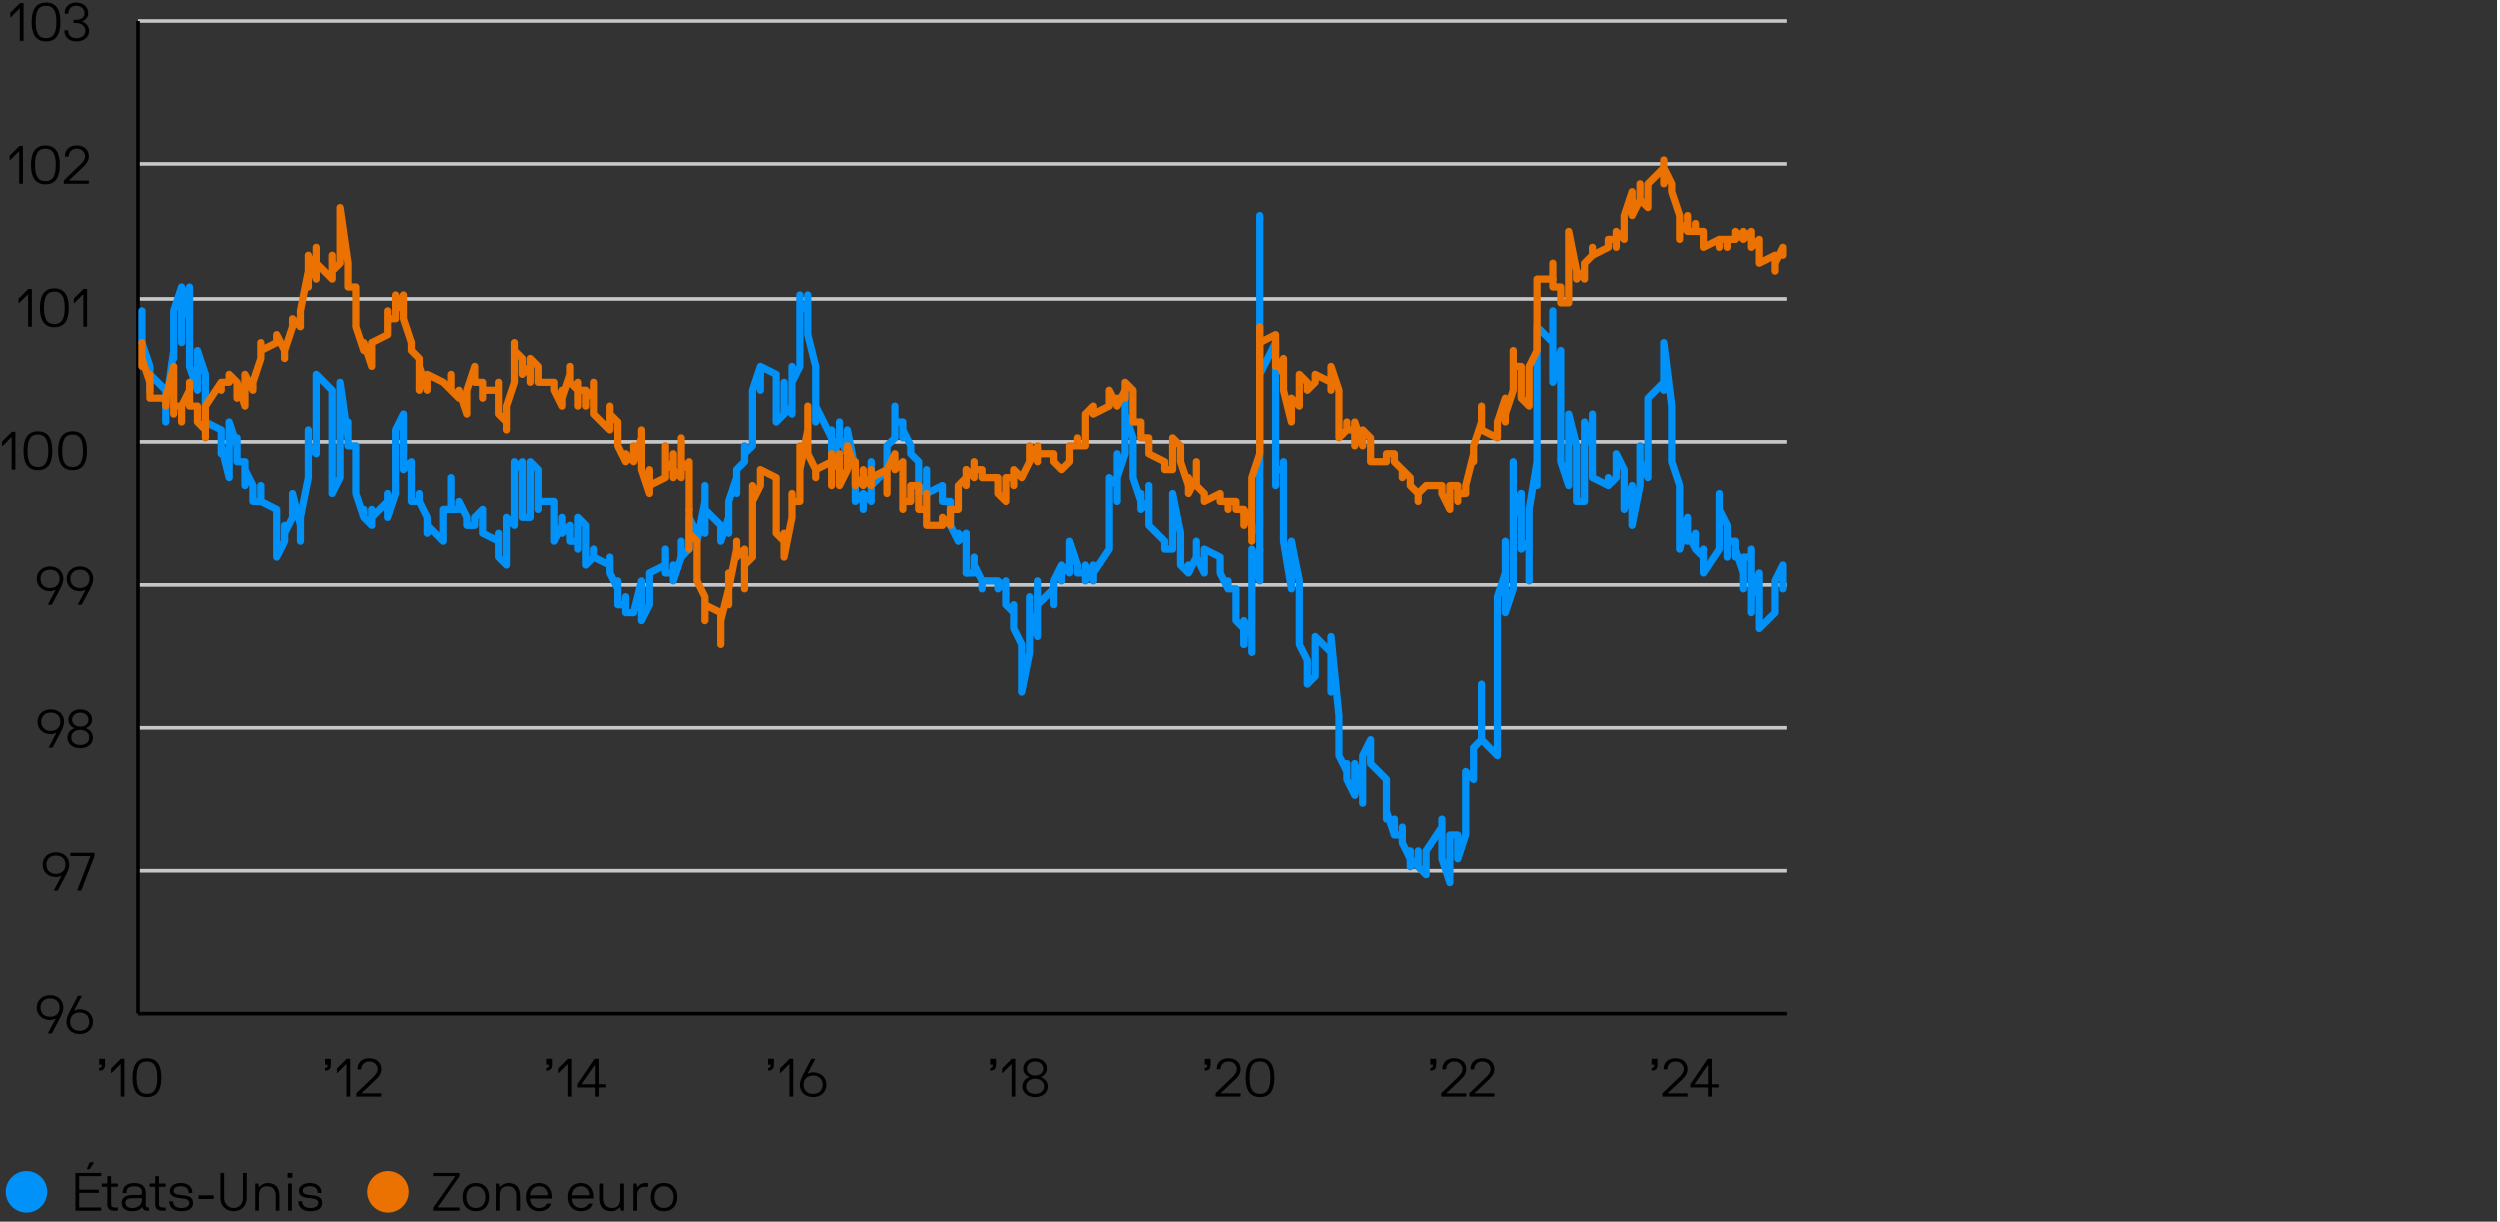 <?xml version="1.0" encoding="UTF-8"?><svg id="Layer_1" xmlns="http://www.w3.org/2000/svg" viewBox="0 0 839 410"><rect x="0" y="0" width="839" height="410" fill="#333333" stroke="none"/><line x1="838.5" y1="-45" x2="838.5" y2="410" fill="none" stroke="#fff" stroke-miterlimit="10"/><circle cx="8.89" cy="399.98" r="6.97" fill="#0092f9"/><path d="M25.42,406.31c-.05,0-.09-.04-.09-.09v-12.5c0-.05.04-.09.09-.09h8.46c.05,0,.09.04.09.09v.9c0,.05-.04.09-.09.09h-7.2c-.05,0-.09.04-.09.09v4.36c0,.05.04.09.09.09h6.43c.05,0,.09.04.09.09v.9c0,.05-.04.09-.09.09h-6.43c-.05,0-.09.04-.09.09v4.72c0,.05.04.09.09.09h7.2c.05,0,.09.04.09.09v.9c0,.05-.04.09-.09.09h-8.46ZM29.26,392.38c-.07,0-.13-.05-.09-.13l.88-2.05c.02-.05.07-.13.18-.13h1.21c.07,0,.14.05.09.13l-1.3,2.05c-.04.05-.11.13-.2.13h-.77Z"/><path d="M34.24,398.28c-.05,0-.09-.04-.09-.09v-.9c0-.05.04-.09.09-.09h1.71c.05,0,.09-.04.09-.09v-2.3c0-.05.04-.09.09-.09h1.08c.05,0,.09.04.09.09v2.3c0,.05.04.09.09.09h2.07c.05,0,.09.04.09.09v.9c0,.05-.04.09-.09.09h-2.07c-.05,0-.09.04-.09.09v5.65c0,.94.41,1.21,1.19,1.21h.97c.05,0,.09.04.09.09v.9c0,.05-.04.09-.09.09h-.99c-1.78,0-2.43-.72-2.43-2.29v-5.65c0-.05-.04-.09-.09-.09h-1.71Z"/><path d="M44.97,397.02c2.47,0,3.93,1.08,3.93,3.24v3.76c0,.76.05,1.19.81,1.19h.2c.05,0,.09.04.09.09v.92c0,.05-.04.09-.09.09h-.2c-1.24,0-1.64-.38-1.87-1.08-.04-.11-.11-.09-.16-.04-.27.27-1.04,1.3-3.28,1.3-2.38,0-3.58-1.13-3.58-2.77s1.21-2.7,3.76-2.7h2.16c.58,0,.9,0,.9-.76,0-.94-.13-2.16-2.67-2.16-1.8,0-2.54.76-2.54,2.18,0,.05-.04.09-.09.09h-1.08c-.05,0-.09-.04-.09-.09,0-2.2,1.64-3.26,3.8-3.26ZM47.64,402.19c0-.05-.04-.09-.09-.09h-2.9c-2.29,0-2.57.83-2.57,1.62s.59,1.69,2.32,1.69c2.36,0,3.24-1.53,3.24-2.79v-.43Z"/><path d="M50.28,398.28c-.05,0-.09-.04-.09-.09v-.9c0-.05.04-.09.09-.09h1.71c.05,0,.09-.04.09-.09v-2.3c0-.05.04-.09.09-.09h1.08c.05,0,.09.04.09.09v2.3c0,.05.04.09.09.09h2.07c.05,0,.09.04.09.09v.9c0,.05-.04.09-.09.09h-2.07c-.05,0-.09.04-.09.09v5.65c0,.94.41,1.21,1.19,1.21h.97c.05,0,.09.04.09.09v.9c0,.05-.04.09-.09.09h-.99c-1.78,0-2.43-.72-2.43-2.29v-5.65c0-.05-.04-.09-.09-.09h-1.71Z"/><path d="M60.77,405.41c.85,0,2.75-.16,2.75-1.71,0-1.28-1.49-1.44-2.75-1.57-1.6-.16-3.78-.38-3.78-2.56,0-1.46,1.57-2.56,3.6-2.56,2.2,0,3.96,1.03,3.96,3.26,0,.05-.04.09-.09.09h-1.08c-.05,0-.09-.04-.09-.09,0-1.48-1.06-2.18-2.7-2.18-1.46,0-2.34.68-2.34,1.48,0,1.04.94,1.33,2.52,1.48,2.21.2,4.02.45,4.02,2.65,0,1.94-1.57,2.79-4.02,2.79-2.72,0-3.98-1.53-3.98-3.26,0-.05.04-.09.09-.09h1.08c.05,0,.09.04.09.09,0,.83.54,2.18,2.72,2.18Z"/><path d="M66.7,402.39c-.05,0-.09-.04-.09-.09v-1.08c0-.05.04-.09.09-.09h4.93c.05,0,.09.04.09.09v1.08c0,.05-.04.09-.09.09h-4.93Z"/><path d="M82.72,393.64c.05,0,.09.04.09.09v8.37c0,2.65-1.93,4.39-4.39,4.39s-4.45-1.75-4.45-4.39v-8.37c0-.05.04-.09.09-.09h1.08c.05,0,.09.04.09.09v8.37c0,1.93,1.42,3.31,3.19,3.31s3.13-1.39,3.13-3.31v-8.37c0-.05.04-.09.09-.09h1.08Z"/><path d="M92.53,401.41c0-1.76-.72-3.31-2.81-3.31s-2.81,1.15-2.81,3.31v4.81c0,.05-.04.09-.09.09h-1.08c-.05,0-.09-.04-.09-.09v-8.93c0-.05.04-.09.09-.09h.88c.05,0,.09.02.11.09l.18.99c.02.11.13.11.18.04.25-.34,1.22-1.31,2.81-1.3,2.75.04,3.89,1.73,3.89,4.39v4.81c0,.05-.04.09-.09.09h-1.08c-.05,0-.09-.04-.09-.09v-4.81Z"/><path d="M98.03,393.64c.05,0,.09.04.09.09v1.44c0,.05-.04.09-.09.09h-1.44c-.05,0-.09-.04-.09-.09v-1.44c0-.05.04-.09.09-.09h1.44ZM97.85,397.2c.05,0,.09.04.09.09v8.93c0,.05-.04.09-.09.09h-1.08c-.05,0-.09-.04-.09-.09v-8.93c0-.05.04-.09.09-.09h1.08Z"/><path d="M104.12,405.41c.85,0,2.75-.16,2.75-1.71,0-1.28-1.49-1.44-2.75-1.57-1.6-.16-3.78-.38-3.78-2.56,0-1.46,1.57-2.56,3.6-2.56,2.2,0,3.96,1.03,3.96,3.26,0,.05-.04.09-.09.09h-1.08c-.05,0-.09-.04-.09-.09,0-1.48-1.06-2.18-2.7-2.18-1.46,0-2.34.68-2.34,1.48,0,1.04.94,1.33,2.52,1.48,2.21.2,4.02.45,4.02,2.65,0,1.94-1.57,2.79-4.02,2.79-2.72,0-3.98-1.53-3.98-3.26,0-.05.04-.09.09-.09h1.08c.05,0,.09.04.09.09,0,.83.54,2.18,2.72,2.18Z"/><circle cx="130.22" cy="399.98" r="6.97" fill="#eb7200"/><path d="M145.43,393.73c0-.05.04-.09.09-.09h8.66c.05,0,.09.04.09.09v.9c0,.05-.05.13-.09.18l-7.2,10.28c-.05.07,0,.14.07.14h7.13c.05,0,.09.04.09.09v.9c0,.05-.04.09-.09.09h-8.66c-.05,0-.09-.04-.09-.09v-.9c0-.05.05-.13.09-.18l7.22-10.28c.04-.05,0-.14-.07-.14h-7.15c-.05,0-.09-.04-.09-.09v-.9Z"/><path d="M159.76,406.49c-2.83,0-4.47-1.93-4.47-4.74s1.64-4.75,4.47-4.75,4.47,1.94,4.47,4.75-1.66,4.74-4.47,4.74ZM159.76,398.1c-2,0-3.2,1.49-3.2,3.66s1.21,3.65,3.2,3.65,3.21-1.49,3.21-3.65-1.21-3.66-3.21-3.66Z"/><path d="M173.35,401.41c0-1.76-.72-3.31-2.81-3.31s-2.81,1.15-2.81,3.31v4.81c0,.05-.04.09-.09.09h-1.08c-.05,0-.09-.04-.09-.09v-8.93c0-.05.04-.09.09-.09h.88c.05,0,.09.02.11.09l.18.99c.02.11.13.11.18.04.25-.34,1.22-1.31,2.81-1.3,2.75.04,3.89,1.73,3.89,4.39v4.81c0,.05-.04.09-.09.09h-1.08c-.05,0-.09-.04-.09-.09v-4.81Z"/><path d="M178.04,402.22c-.05,0-.09.04-.09.09,0,1.57,1.12,3.1,3.01,3.1,1.46,0,2.27-.74,2.61-1.4.04-.07.09-.09.14-.09h1.15c.05,0,.13.02.11.09-.54,1.64-2.07,2.49-4.02,2.49-2.61,0-4.38-1.93-4.38-4.74s1.67-4.75,4.38-4.75,4.32,1.94,4.32,4.75c0,.13-.02.32-.04.38-.02.05-.05.09-.11.09h-7.09ZM180.96,398.08c-2.05,0-3.01,1.89-3.01,2.97,0,.05.04.09.09.09h5.78c.05,0,.09-.04.09-.09,0-1.3-.85-2.97-2.95-2.97Z"/><path d="M192.01,402.22c-.05,0-.09.04-.09.09,0,1.57,1.12,3.1,3.01,3.1,1.46,0,2.27-.74,2.61-1.4.04-.07.09-.09.14-.09h1.15c.05,0,.13.02.11.09-.54,1.64-2.07,2.49-4.02,2.49-2.61,0-4.38-1.93-4.38-4.74s1.67-4.75,4.38-4.75,4.32,1.94,4.32,4.75c0,.13-.02.32-.04.38-.02.05-.05.09-.11.09h-7.09ZM194.93,398.08c-2.05,0-3.01,1.89-3.01,2.97,0,.05.04.09.09.09h5.78c.05,0,.09-.04.09-.09,0-1.3-.85-2.97-2.95-2.97Z"/><path d="M202.47,402.1c0,1.76.72,3.29,2.81,3.31,2.02,0,2.81-1.15,2.81-3.31v-4.81c0-.05.04-.09.09-.09h1.08c.05,0,.09.04.09.09v8.93c0,.05-.04.09-.09.09h-.88c-.05,0-.09-.02-.11-.09l-.18-.99c-.02-.11-.13-.11-.18-.04-.25.34-1.22,1.3-2.81,1.3-2.75-.02-3.89-1.73-3.89-4.39v-4.81c0-.05.04-.09.09-.09h1.08c.05,0,.09.04.09.09v4.81Z"/><path d="M212.51,397.29c0-.05.04-.09.09-.09h.9c.05,0,.07.04.09.09l.18.99c.02.11.13.11.18.04.23-.29.95-1.3,2.63-1.3h.76c.05,0,.09.04.09.09v1.08c0,.05-.04.09-.09.09h-.76c-2.02,0-2.81,1.01-2.81,3.13v4.81c0,.05-.04.09-.09.09h-1.08c-.05,0-.09-.04-.09-.09v-8.93Z"/><path d="M222.79,406.49c-2.83,0-4.47-1.93-4.47-4.74s1.64-4.75,4.47-4.75,4.47,1.94,4.47,4.75-1.66,4.74-4.47,4.74ZM222.79,398.1c-2,0-3.2,1.49-3.2,3.66s1.21,3.65,3.2,3.65,3.21-1.49,3.21-3.65-1.21-3.66-3.21-3.66Z"/><path d="M46.31,7.05h553.35M46.31,55.02h553.35M46.31,100.33h553.35M46.31,148.3h553.35M46.31,196.27h553.35M46.31,244.24h553.35M46.31,292.21h553.35" fill="none" stroke="#c5c7c9" stroke-linejoin="round" stroke-width="1.22"/><line x1="46.31" y1="340.17" x2="46.31" y2="7.05" fill="none" stroke="#000" stroke-linejoin="round" stroke-width="1.22"/><line x1="46.31" y1="340.17" x2="599.67" y2="340.17" fill="none" stroke="#000" stroke-linejoin="round" stroke-width="1.22"/><polyline points="47.64 104.33 47.64 112.32 47.64 114.99 50.3 122.98 50.3 128.31 50.3 130.98 50.3 125.65 55.63 130.98 55.63 136.3 55.63 141.63 55.63 136.3 58.29 117.65 58.29 120.32 58.29 109.66 58.29 104.33 60.95 96.33 60.95 101.66 60.95 114.99 60.95 106.99 63.61 96.33 63.61 109.66 63.61 120.32 63.61 122.98 66.27 130.98 66.27 117.65 66.27 120.32 66.27 117.65 68.93 125.65 68.93 130.98 68.93 141.63 74.25 144.3 74.25 152.29 74.25 149.63 76.91 160.29 76.91 149.63 76.91 146.96 76.91 141.63 79.57 149.63 79.57 146.96 79.57 149.63 79.57 154.96 82.23 154.96 82.23 162.95 82.23 157.62 84.89 162.95 84.89 168.28 87.55 168.28 87.55 165.62 87.55 162.95 87.55 168.28 92.87 170.95 92.87 173.61 92.87 178.94 92.87 186.94 95.53 181.61 95.53 176.28 95.53 178.94 98.19 173.61 98.19 168.28 98.19 165.62 100.85 176.28 100.85 178.94 100.85 173.61 100.85 181.61 100.85 173.61 103.51 160.29 103.51 152.29 103.51 144.3 103.51 149.63 106.17 152.29 106.17 144.3 106.17 152.29 106.17 130.98 106.17 125.65 111.49 130.98 111.49 146.96 111.49 152.29 111.49 165.62 114.15 160.29 114.15 157.62 114.15 144.3 114.15 128.31 116.81 146.96 116.81 149.63 116.81 141.63 116.81 149.63 119.47 149.63 119.47 154.96 119.47 160.29 119.47 165.62 122.13 173.61 122.13 170.95 122.13 173.61 124.79 176.28 124.79 170.95 124.79 173.61 130.12 168.28 130.12 165.62 130.12 168.28 130.12 173.61 132.78 165.62 132.78 160.29 132.78 144.3 135.44 138.97 135.44 146.96 135.44 152.29 135.44 149.63" fill="none" stroke="#0092f9" stroke-linecap="round" stroke-linejoin="round" stroke-width="2.43"/><polyline points="135.44 149.63 135.44 157.62 138.1 154.96 138.1 157.62 138.1 160.29 138.1 168.28 140.76 168.28 140.76 165.62 140.76 168.28 143.42 173.61 143.42 178.94 143.42 176.28 148.74 181.61 148.74 176.28 148.74 170.95 151.4 170.95 151.4 165.62 151.4 160.29 151.4 168.28 151.4 170.95 154.06 170.95 154.06 168.28 156.72 173.61 156.72 176.28 159.38 176.28 159.38 173.61 162.04 170.95 162.04 173.61 162.04 176.28 162.04 178.94 167.36 181.61 167.36 186.94 167.36 178.94 167.36 186.94 170.02 189.6 170.02 186.94 170.02 184.27 170.02 173.61 172.68 176.28 172.68 154.96 172.68 157.62 175.34 154.96 175.34 168.28 175.34 173.61 178 173.61 178 170.95 178 157.62 178 160.29 178 154.96 180.66 157.62 180.66 162.95 180.66 170.95 180.66 168.28 185.98 168.28 185.98 170.95 185.98 178.94 185.98 181.61 188.64 176.28 188.64 173.61 188.64 178.94 191.3 176.28 191.3 181.61 193.96 181.61 193.96 184.27 193.96 181.61 193.96 176.28 193.96 173.61 196.62 176.28 196.62 184.27 196.62 181.61 196.62 189.6 199.28 186.94 199.28 184.27 199.28 186.94 204.61 189.6 204.61 186.94 204.61 189.6 204.61 192.27 207.27 197.6 207.27 194.93 207.27 197.6 207.27 202.93 209.93 202.93 209.93 200.26 209.93 202.93 209.93 205.59 212.59 205.59 215.25 194.93 215.25 197.6 215.25 202.93 215.25 205.59 215.25 208.26 217.91 202.93 217.91 194.93 217.91 197.6 217.91 192.27 223.23 189.6 223.23 184.27 223.23 189.6 223.23 192.27 225.89 192.27 225.89 189.6 225.89 192.27 225.89 194.93 228.55 186.94 228.55 181.61 228.55 186.94" fill="none" stroke="#0092f9" stroke-linecap="round" stroke-linejoin="round" stroke-width="2.43"/><polyline points="228.55 186.94 231.21 184.27 231.21 181.61 231.21 173.61 233.87 178.94 233.87 181.61 236.53 168.28 236.53 162.95 236.53 178.94 236.53 170.95 241.85 176.28 241.85 178.94 241.85 181.61 244.51 173.61 244.51 176.28 244.51 178.94 244.51 170.95 244.51 168.28 247.17 160.29 247.17 162.95 247.17 165.62 247.17 157.62 249.83 154.96 249.83 152.29 249.83 154.96 249.83 149.63 249.83 152.29 252.49 149.63 252.49 146.96 252.49 133.64 252.49 130.98 255.15 122.98 255.15 128.31 255.15 130.98 255.15 122.98 260.47 125.65 260.47 138.97 260.47 141.63 263.13 138.97 263.13 128.31 263.13 138.97 263.13 136.3 265.79 138.97 265.79 125.65 265.79 122.98 265.79 128.31 268.45 122.98 268.45 106.99 268.45 99 268.45 104.33 271.11 101.66 271.11 99 271.11 106.99 271.11 112.32 273.77 122.98 273.77 130.98 273.77 141.63 273.77 136.3 279.1 146.96 279.1 144.3 279.1 149.63 279.1 152.29 279.1 154.96 281.76 146.96 281.76 144.3 281.76 141.63 281.76 146.96 284.42 152.29 284.42 149.63 284.42 144.3 287.08 157.62 287.08 162.95 287.08 168.28 289.74 165.62 289.74 170.95 289.74 165.62 292.4 168.28 292.4 157.62 292.4 154.96 292.4 162.95 297.72 157.62 297.72 154.96 297.72 149.63 300.38 146.96 300.38 141.63 300.38 136.3 300.38 141.63 303.04 141.63 303.04 146.96 303.04 144.3 305.7 149.63 305.7 152.29 308.36 154.96 308.36 157.62 308.36 160.29 308.36 165.62 311.02 162.95 311.02 157.62 311.02 162.95 311.02 165.62 316.34 162.95 316.34 165.62 316.34 168.28 319 168.28 319 173.61 319 176.28 321.66 181.61 321.66 178.94 321.66 181.61 324.32 178.94 324.32 186.94 324.32 192.27" fill="none" stroke="#0092f9" stroke-linecap="round" stroke-linejoin="round" stroke-width="2.43"/><polyline points="324.32 192.27 326.98 192.27 326.98 186.94 326.98 189.6 329.64 194.93 329.64 197.6 329.64 194.93 334.96 194.93 334.96 197.6 334.96 194.93 337.62 197.6 337.62 194.93 337.62 197.6 337.62 202.93 340.28 205.59 340.28 202.93 340.28 208.26 340.28 205.59 340.28 210.92 342.94 216.25 342.94 221.58 342.94 224.25 342.94 232.24 345.6 218.92 345.6 200.26 345.6 213.59 348.26 205.59 348.26 213.59 348.26 208.26 348.26 194.93 348.26 202.93 353.59 197.6 353.59 202.93 353.59 197.6 353.59 194.93 356.25 189.6 356.25 194.93 356.25 189.6 356.25 192.27 358.91 189.6 358.91 192.27 358.91 189.6 358.91 184.27 358.91 181.61 361.57 189.6 361.57 192.27 361.57 189.6 361.57 192.27 364.23 192.27 364.23 189.6 364.23 192.27 364.23 194.93 366.89 189.6 366.89 192.27 366.89 194.93 366.89 192.27 372.21 184.27 372.21 176.28 372.21 170.95 372.21 160.29 374.87 162.95 374.87 168.28 374.87 162.95 374.87 152.29 374.87 160.29 377.53 152.29 377.53 149.63 377.53 130.98 377.53 138.97 380.19 146.96 380.19 154.96 380.19 160.29 382.85 168.28 382.85 165.62 382.85 170.95 385.51 168.28 385.51 162.95 385.51 170.95 385.51 173.61 385.51 176.28 390.83 181.61 390.83 184.27 390.83 181.61 390.83 184.27 393.49 184.27 393.49 176.28 393.49 173.61 393.49 170.95 393.49 165.62 396.15 178.94 396.15 189.6 398.81 192.27 398.81 189.6 398.81 192.27 401.47 186.94 401.47 184.27 401.47 181.61 401.47 186.94 404.13 192.27 404.13 186.94 404.13 189.6 404.13 184.27 409.45 186.94 409.45 189.6 409.45 192.27 412.11 197.6 412.11 194.93 412.11 197.6 412.11 194.93 412.11 197.6 414.77 197.6 414.77 202.93 414.77 205.59 414.77 208.26 417.43 210.92 417.43 216.25" fill="none" stroke="#0092f9" stroke-linecap="round" stroke-linejoin="round" stroke-width="2.43"/><polyline points="417.43 216.25 417.43 213.59 417.43 208.26 420.09 213.59 420.09 218.92 420.09 216.25 420.09 184.27 422.75 194.93 422.75 144.3 422.75 72.35 422.75 125.65 428.08 114.99 428.08 154.96 428.08 162.95 428.08 157.62 430.74 157.62 430.74 162.95 430.74 154.96 430.74 170.95 430.74 181.61 433.4 197.6 433.4 184.27 433.4 189.6 433.4 181.61 436.06 194.93 436.06 200.26 436.06 205.59 436.06 210.92 436.06 216.25 438.72 221.58 438.72 224.25 438.72 229.58 441.38 226.91 441.38 221.58 441.38 213.59 446.7 218.92 446.7 229.58 446.7 232.24 446.7 229.58 446.7 213.59 449.36 240.24 449.36 242.9 449.36 248.23 449.36 253.56 452.02 258.89 452.02 256.23 452.02 261.56 454.68 266.89 454.68 264.22 454.68 266.89 454.68 256.23 457.34 266.89 457.34 269.55 457.34 264.22 457.34 253.56 460 248.23 460 256.23 460 253.56 460 256.23 465.32 261.56 465.32 266.89 465.32 274.88 465.32 272.22 467.98 280.21 467.98 274.88 467.98 280.21 470.64 280.21 470.64 282.88 470.64 277.55 470.64 282.88 473.3 288.21 473.3 285.54 473.3 288.21 473.3 290.87 475.96 288.21 475.96 290.87 475.96 285.54 475.96 290.87 478.62 293.54 478.62 288.21 478.62 285.54 483.94 277.55 483.94 274.88 483.94 282.88 483.94 285.54 483.94 288.21 486.6 296.2 486.6 290.87 486.6 288.21 486.6 280.21 489.26 280.21 489.26 288.21 489.26 282.88 489.26 285.54 489.26 288.21 491.92 280.21 491.92 264.22 491.92 258.89 494.58 261.56 494.58 256.23 494.58 250.9 497.24 248.23 497.24 229.58 497.24 248.23 502.57 253.56 502.57 240.24 502.57 226.91 502.57 213.59 502.57 200.26 505.23 192.27 505.23 186.94 505.23 181.61 505.23 205.59 507.89 197.6 507.89 176.28 507.89 154.96 507.89 173.61 510.55 165.62" fill="none" stroke="#0092f9" stroke-linecap="round" stroke-linejoin="round" stroke-width="2.43"/><polyline points="510.55 165.62 510.55 165.62 510.55 176.28 510.55 184.27 513.21 181.61 513.21 194.93 513.21 181.61 513.21 170.95 515.87 154.96 515.87 162.95 515.87 146.96 515.87 125.65 515.87 109.66 521.19 114.99 521.19 104.33 521.19 109.66 521.19 128.31 523.85 117.65 523.85 141.63 523.85 144.3 523.85 154.96 526.51 162.95 526.51 152.29 526.51 146.96 526.51 141.63 526.51 138.97 529.17 149.63 529.17 165.62 529.17 160.29 529.17 168.28 531.83 168.28 531.83 160.29 531.83 154.96 531.83 141.63 534.49 149.63 534.49 138.97 534.49 144.3 534.49 149.63 534.49 160.29 539.81 162.95 539.81 160.29 539.81 162.95 542.47 160.29 542.47 154.96 542.47 152.29 545.13 157.62 545.13 160.29 545.13 170.95 545.13 165.62 545.13 170.95 547.79 162.95 547.79 176.28 550.45 162.95 550.45 160.29 550.45 149.63 550.45 154.96 553.11 160.29 553.11 152.29 553.11 144.3 553.11 133.64 558.43 128.31 558.43 130.98 558.43 117.65 558.43 114.99 561.09 136.3 561.09 138.97 561.09 152.29 561.09 154.96 563.75 162.95 563.75 178.94 563.75 181.61 563.75 184.27 566.41 173.61 566.41 181.61 566.41 176.28 566.41 178.94 569.07 184.27 569.07 181.61 569.07 178.94 569.07 184.27 571.73 186.94 571.73 189.6 571.73 184.27 571.73 189.6 571.73 192.27 577.06 184.27 577.06 176.28 577.06 165.62 577.06 170.95 579.72 176.28 579.72 181.61 579.72 186.94 579.72 184.27 579.72 181.61 582.38 181.61 582.38 186.94 582.38 184.27 585.04 192.27 585.04 197.6 585.04 189.6 585.04 186.94 587.7 186.94 587.7 184.27 587.7 197.6 587.7 205.59 587.7 200.26 590.36 192.27 590.36 205.59 590.36 208.26 590.36 210.92 595.68 205.59 595.68 202.93 595.68 194.93 598.34 189.6 598.34 197.6" fill="none" stroke="#0092f9" stroke-linecap="round" stroke-linejoin="round" stroke-width="2.43"/><polyline points="47.64 114.99 47.64 117.65 47.64 122.98 47.64 120.32 50.3 128.31 50.3 125.65 50.3 130.98 50.3 133.64 55.63 133.64 55.63 136.3 55.63 133.64 58.29 122.98 58.29 138.97 58.29 128.31 58.29 136.3 60.95 136.3 60.95 141.63 60.95 136.3 63.61 130.98 63.61 136.3 63.61 128.31 63.61 133.64 63.61 136.3 66.27 136.3 66.27 141.63 68.93 144.3 68.93 146.96 68.93 138.97 68.93 136.3 74.25 128.31 74.25 130.98 74.25 128.31 76.91 128.31 76.91 125.65 79.57 128.31 79.57 130.98 79.57 128.31 79.57 133.64 79.57 128.31 82.23 136.3 82.23 133.64 82.23 128.31 82.23 125.65 84.89 130.98 84.89 128.31 87.55 120.32 87.55 114.99 87.55 117.65 92.87 114.99 92.87 112.32 95.53 117.65 95.53 120.32 95.53 117.65 98.19 109.66 98.19 106.99 100.85 109.66 100.85 106.99 100.85 104.33 100.85 106.99 100.85 104.33 103.51 91 103.51 96.33 103.51 88.34 103.51 85.67 106.17 93.67 106.17 91 106.17 83.01 106.17 88.34 111.49 93.67 111.49 88.34 111.49 85.67 111.49 91 114.15 88.34 114.15 83.01 114.15 69.68 116.81 88.34 116.81 93.67 116.81 96.33 119.47 96.33 119.47 104.33 119.47 106.99 119.47 109.66 122.13 117.65 122.13 114.99 122.13 117.65 122.13 114.99 124.79 122.98 124.79 120.32 124.79 122.98 124.79 117.65 124.79 114.99 130.12 112.32 130.12 106.99 130.12 104.33 130.12 106.99 132.78 106.99 132.78 99 132.78 104.33 135.44 99 135.44 104.33 135.44 101.66 135.44 104.33 135.44 106.99 138.1 114.99" fill="none" stroke="#eb7200" stroke-linecap="round" stroke-linejoin="round" stroke-width="2.43"/><polyline points="138.1 114.99 138.1 117.65 140.76 120.32 140.76 128.31 140.76 130.98 140.76 128.31 140.76 122.98 143.42 130.98 143.42 128.31 143.42 125.65 148.74 128.31 151.4 130.98 151.4 125.65 151.4 128.31 151.4 130.98 154.06 133.64 154.06 130.98 154.06 133.64 154.06 130.98 156.72 138.97 156.72 133.64 156.72 130.98 159.38 122.98 159.38 125.65 159.38 128.31 162.04 128.31 162.04 133.64 162.04 130.98 167.36 130.98 167.36 133.64 167.36 128.31 167.36 138.97 170.02 141.63 170.02 144.3 170.02 138.97 170.02 136.3 172.68 128.31 172.68 125.65 172.68 114.99 172.68 117.65 175.34 120.32 175.34 125.65 175.34 122.98 178 125.65 178 128.31 178 122.98 178 120.32 180.66 122.98 180.66 125.65 180.66 128.31 185.98 128.31 185.98 130.98 188.64 136.3 188.64 133.64 188.64 130.98 188.64 133.64 191.3 125.65 191.3 122.98 191.3 128.31 193.96 130.98 193.96 133.64 193.96 136.3 193.96 128.31 193.96 130.98 196.62 130.98 196.62 136.3 196.62 133.64 199.28 130.98 199.28 128.31 199.28 130.98 199.28 138.97 204.61 144.3 204.61 136.3 204.61 138.97 207.27 141.63 207.27 144.3 207.27 146.96 207.27 149.63 209.93 154.96 209.93 152.29 212.59 154.96 212.59 149.63 212.59 154.96 215.25 146.96 215.25 144.3 215.25 146.96 215.25 152.29 215.25 157.62 217.91 165.62 217.91 157.62 217.91 162.95 223.23 160.29 223.23 154.96 223.23 149.63 223.23 152.29 223.23 157.62 225.89 154.96 225.89 152.29 225.89 160.29 225.89 157.62 228.55 160.29 228.55 146.96 228.55 152.29 228.55 154.96 231.21 157.62 231.21 154.96 231.21 170.95" fill="none" stroke="#eb7200" stroke-linecap="round" stroke-linejoin="round" stroke-width="2.43"/><polyline points="231.21 170.95 231.21 184.27 231.21 178.94 233.87 181.61 233.87 184.27 233.87 194.93 236.53 200.26 236.53 208.26 236.53 205.59 236.53 202.93 241.85 205.59 241.85 216.25 241.85 208.26 244.51 197.6 244.51 192.27 244.51 202.93 244.51 197.6 247.17 184.27 247.17 181.61 247.17 186.94 249.83 184.27 249.83 197.6 249.83 189.6 252.49 186.94 252.49 178.94 252.49 162.95 252.49 168.28 255.15 162.95 255.15 160.29 255.15 157.62 260.47 160.29 260.47 165.62 260.47 168.28 260.47 178.94 263.13 181.61 263.13 178.94 263.13 186.94 265.79 173.61 265.79 165.62 265.79 170.95 265.79 168.28 268.45 168.28 268.45 157.62 268.45 149.63 268.45 154.96 268.45 157.62 271.11 144.3 271.11 136.3 271.11 144.3 271.11 152.29 273.77 157.62 273.77 160.29 273.77 157.62 279.1 154.96 279.1 152.29 279.1 160.29 279.1 162.95 279.1 157.62 281.76 152.29 281.76 154.96 281.76 162.95 284.42 157.62 284.42 152.29 284.42 149.63 287.08 157.62 287.08 154.96 287.08 157.62 287.08 162.95 287.08 160.29 289.74 162.95 289.74 157.62 289.74 160.29 292.4 162.95 292.4 160.29 292.4 157.62 292.4 160.29 297.72 157.62 297.72 160.29 297.72 165.62 297.72 157.62 300.38 152.29 300.38 154.96 300.38 157.62 303.04 154.96 303.04 162.95 303.04 168.28 303.04 170.95 303.04 168.28 305.7 168.28 305.7 165.62 305.7 162.95 308.36 162.95 308.36 165.62 308.36 168.28 308.36 170.95 311.02 170.95 311.02 165.62 311.02 168.28 311.02 176.28 316.34 176.28 316.34 173.61 319 176.28 319 170.95 321.66 170.95 321.66 162.95 324.32 160.29 324.32 162.95 324.32 157.62" fill="none" stroke="#eb7200" stroke-linecap="round" stroke-linejoin="round" stroke-width="2.43"/><polyline points="324.32 157.62 324.32 157.62 326.98 160.29 326.98 154.96 326.98 157.62 329.64 157.62 329.64 160.29 334.96 160.29 334.96 162.95 334.96 160.29 334.96 165.62 337.62 168.28 337.62 162.95 337.62 160.29 340.28 160.29 340.28 162.95 340.28 160.29 340.28 157.62 342.94 160.29 345.6 154.96 345.6 149.63 345.6 152.29 345.6 154.96 348.26 149.63 348.26 152.29 348.26 154.96 348.26 149.63 348.26 152.29 353.59 152.29 353.59 154.96 356.25 157.62 358.91 154.96 358.91 149.63 358.91 154.96 358.91 152.29 358.91 149.63 361.57 149.63 361.57 146.96 361.57 149.63 364.23 149.63 364.23 146.96 364.23 144.3 364.23 141.63 364.23 138.97 366.89 136.3 366.89 138.97 372.21 136.3 372.21 130.98 374.87 136.3 374.87 133.64 374.87 136.3 377.53 130.98 377.53 133.64 377.53 128.31 380.19 130.98 380.19 133.64 380.19 138.97 380.19 141.63 382.85 141.63 382.85 144.3 382.85 146.96 385.51 146.96 385.51 149.63 385.51 152.29 385.51 149.63 385.51 152.29 390.83 154.96 390.83 157.62 393.49 157.62 393.49 149.63 393.49 146.96 396.15 149.63 396.15 152.29 396.15 154.96 398.81 162.95 398.81 160.29 398.81 162.95 398.81 165.62 401.47 160.29 401.47 154.96 401.47 157.62 401.47 154.96 401.47 162.95 404.13 165.62 404.13 168.28 409.45 165.62 409.45 168.28 412.11 168.28 412.11 170.95 412.11 168.28 414.77 168.28 414.77 170.95 417.43 170.95 417.43 173.61 417.43 176.28 417.43 170.95 420.09 176.28 420.09 181.61 420.09 178.94" fill="none" stroke="#eb7200" stroke-linecap="round" stroke-linejoin="round" stroke-width="2.43"/><polyline points="420.09 178.94 420.09 160.29 422.75 152.29 422.75 117.65 422.75 109.66 422.75 114.99 428.08 112.32 428.08 122.98 428.08 120.32 430.74 125.65 430.74 120.32 430.74 125.65 430.74 130.98 433.4 141.63 433.4 133.64 433.4 136.3 433.4 133.64 436.06 136.3 436.06 133.64 436.06 125.65 438.72 128.31 438.72 130.98 438.72 128.31 438.72 130.98 441.38 128.31 441.38 125.65 446.7 128.31 446.7 130.98 446.7 128.31 446.7 122.98 449.36 130.98 449.36 141.63 449.36 144.3 449.36 146.96 452.02 144.3 452.02 141.63 452.02 144.3 454.68 144.3 454.68 146.96 454.68 149.63 454.68 144.3 454.68 141.63 457.34 149.63 457.34 144.3 460 146.96 460 152.29 460 154.96 465.32 154.96 465.32 152.29 465.32 154.96 465.32 152.29 467.98 152.29 467.98 154.96 470.64 157.62 470.64 160.29 470.64 157.62 473.3 160.29 473.3 162.95 475.96 165.62 475.96 168.28 475.96 165.62 478.62 162.95 483.94 162.95 483.94 165.62 483.94 162.95 483.94 165.62 486.6 170.95 486.6 162.95 489.26 162.95 489.26 165.62 489.26 162.95 489.26 168.28 489.26 165.62 491.92 165.62 491.92 162.95 494.58 152.29 494.58 154.96 494.58 149.63 497.24 141.63 497.24 136.3 497.24 144.3 502.57 146.96 502.57 144.3 502.57 141.63 505.23 133.64 505.23 141.63 505.23 138.97 507.89 130.98 507.89 125.65 507.89 117.65 507.89 122.98 510.55 122.98 510.55 125.65 510.55 128.31 510.55 133.64 513.21 136.3 513.21 130.98 513.21 122.98 515.87 117.65 515.87 112.32 515.87 109.66 515.87 104.33 515.87 93.67 521.19 93.67" fill="none" stroke="#eb7200" stroke-linecap="round" stroke-linejoin="round" stroke-width="2.43"/><polyline points="521.19 93.67 521.19 91 521.19 88.34 521.19 96.33 523.85 96.33 523.85 101.66 526.51 101.66 526.51 99 526.51 88.34 526.51 83.01 526.51 77.68 529.17 91 529.17 93.67 529.17 91 531.83 93.67 531.83 91 531.83 88.34 534.49 85.67 534.49 83.01 534.49 85.67 539.81 83.01 539.81 80.34 542.47 80.34 542.47 83.01 542.47 80.34 542.47 77.68 545.13 80.34 545.13 77.68 545.13 75.01 545.13 72.35 547.79 64.35 547.79 67.02 547.79 69.68 547.79 72.35 550.45 67.02 550.45 64.35 550.45 61.69 550.45 67.02 553.11 69.68 553.11 64.35 553.11 61.69 558.43 56.36 558.43 61.69 558.43 53.69 558.43 56.36 561.09 61.69 561.09 64.35 563.75 72.35 563.75 77.68 563.75 80.34 563.75 77.68 566.41 75.01 566.41 77.68 566.41 72.35 566.41 77.68 569.07 77.68 569.07 75.01 569.07 77.68 571.73 77.68 571.73 80.34 571.73 83.01 577.06 80.34 577.06 83.01 577.06 80.34 579.72 80.34 579.72 83.01 579.72 80.34 582.38 80.34 582.38 77.68 585.04 80.34 585.04 77.68 585.04 80.34 587.7 77.68 587.7 80.34 587.7 83.01 590.36 80.34 590.36 83.01 590.36 88.34 595.68 85.67 595.68 88.34 595.68 91 595.68 88.34 598.34 83.01 598.34 85.67" fill="none" stroke="#eb7200" stroke-linecap="round" stroke-linejoin="round" stroke-width="2.43"/><path d="M18.6,341.98c.04-.07-.04-.16-.14-.09-.22.14-.9.41-1.64.41-2.61,0-4.48-1.71-4.48-4.18,0-2.23,1.66-4.14,4.48-4.14s4.45,1.91,4.45,4.14c0,.61-.18,1.66-.86,2.97l-2.95,5.65c-.04.07-.09.09-.14.09h-1.13c-.05,0-.11-.04-.07-.11l2.5-4.75ZM16.82,341.22c2.11,0,3.19-1.39,3.19-3.1s-1.08-3.06-3.19-3.06-3.22,1.35-3.22,3.06,1.1,3.1,3.22,3.1Z"/><path d="M24.97,339.03c-.04.07.04.16.14.09.22-.14.9-.41,1.64-.41,2.61,0,4.48,1.71,4.48,4.18,0,2.23-1.66,4.14-4.48,4.14s-4.45-1.91-4.45-4.14c0-.61.18-1.66.86-2.97l2.95-5.65c.04-.07.09-.09.14-.09h1.13c.05,0,.11.04.07.11l-2.5,4.75ZM26.75,339.78c-2.11,0-3.19,1.39-3.19,3.1s1.08,3.06,3.19,3.06,3.22-1.35,3.22-3.06-1.1-3.1-3.22-3.1Z"/><path d="M20.58,294.01c.04-.07-.04-.16-.14-.09-.22.14-.9.41-1.64.41-2.61,0-4.48-1.71-4.48-4.18,0-2.23,1.66-4.14,4.48-4.14s4.45,1.91,4.45,4.14c0,.61-.18,1.66-.86,2.97l-2.95,5.65c-.04.07-.09.09-.14.09h-1.13c-.05,0-.11-.04-.07-.11l2.5-4.75ZM18.79,293.25c2.11,0,3.19-1.39,3.19-3.1s-1.08-3.06-3.19-3.06-3.22,1.35-3.22,3.06,1.1,3.1,3.22,3.1Z"/><path d="M31.75,287.04c0,.18-.02.23-.05.32l-4.38,11.42c-.02.05-.05.09-.11.09h-1.21c-.05,0-.09-.04-.07-.09l4.38-11.42c.02-.05-.02-.09-.07-.09h-6.52c-.05,0-.09-.04-.09-.09v-.9c0-.05.04-.09.09-.09h7.94c.05,0,.09.04.09.09v.76Z"/><path d="M18.85,246.04c.04-.07-.04-.16-.14-.09-.22.14-.9.41-1.64.41-2.61,0-4.48-1.71-4.48-4.18,0-2.23,1.66-4.14,4.48-4.14s4.45,1.91,4.45,4.14c0,.61-.18,1.66-.86,2.97l-2.95,5.65c-.04.07-.09.09-.14.09h-1.13c-.05,0-.11-.04-.07-.11l2.5-4.75ZM17.07,245.28c2.11,0,3.19-1.39,3.19-3.1s-1.08-3.06-3.19-3.06-3.22,1.35-3.22,3.06,1.1,3.1,3.22,3.1Z"/><path d="M22.66,247.48c0-2.03,1.62-2.88,2.21-3.06.11-.04.09-.16,0-.18-.45-.09-1.91-.9-1.91-2.74,0-1.98,1.62-3.46,3.98-3.46s3.98,1.48,3.98,3.46c0,1.84-1.62,2.67-1.91,2.74-.09.02-.11.14,0,.18.59.2,2.21,1.21,2.21,3.06,0,2.16-1.8,3.6-4.29,3.6s-4.29-1.44-4.29-3.6ZM29.97,247.48c0-1.58-1.31-2.56-3.02-2.56s-3.02.97-3.02,2.56,1.22,2.52,3.02,2.52,3.02-.99,3.02-2.52ZM26.95,243.84c1.62,0,2.75-.94,2.75-2.34,0-1.28-1.1-2.38-2.75-2.38s-2.75,1.1-2.75,2.38c0,1.4,1.13,2.34,2.75,2.34Z"/><path d="M18.6,198.07c.04-.07-.04-.16-.14-.09-.22.14-.9.41-1.64.41-2.61,0-4.48-1.71-4.48-4.18,0-2.23,1.66-4.14,4.48-4.14s4.45,1.91,4.45,4.14c0,.61-.18,1.66-.86,2.97l-2.95,5.65c-.04.07-.09.09-.14.09h-1.13c-.05,0-.11-.04-.07-.11l2.5-4.75ZM16.82,197.31c2.11,0,3.19-1.39,3.19-3.1s-1.08-3.06-3.19-3.06-3.22,1.35-3.22,3.06,1.1,3.1,3.22,3.1Z"/><path d="M28.64,198.07c.04-.07-.04-.16-.14-.09-.22.14-.9.41-1.64.41-2.61,0-4.48-1.71-4.48-4.18,0-2.23,1.66-4.14,4.48-4.14s4.45,1.91,4.45,4.14c0,.61-.18,1.66-.86,2.97l-2.95,5.65c-.04.07-.09.09-.14.09h-1.13c-.05,0-.11-.04-.07-.11l2.5-4.75ZM26.86,197.31c2.11,0,3.19-1.39,3.19-3.1s-1.08-3.06-3.19-3.06-3.22,1.35-3.22,3.06,1.1,3.1,3.22,3.1Z"/><path d="M.7,148.33c0-.09.02-.14.09-.22l3.08-3.08c.05-.05.07-.09.13-.09h1.08c.05,0,.09.04.09.09v12.5c0,.05-.04.09-.09.09h-1.08c-.05,0-.09-.04-.09-.09v-10.66c0-.09-.11-.11-.14-.07l-2.92,2.92c-.05.05-.14.02-.14-.05v-1.33Z"/><path d="M12.73,157.81c-3.65,0-4.84-2.75-4.84-6.52s1.19-6.52,4.84-6.52,4.83,2.74,4.83,6.52-1.17,6.52-4.83,6.52ZM12.73,145.85c-2.56,0-3.49,1.85-3.49,5.44s.94,5.44,3.49,5.44,3.48-1.91,3.48-5.44-.94-5.44-3.48-5.44Z"/><path d="M24.37,157.81c-3.65,0-4.84-2.75-4.84-6.52s1.19-6.52,4.84-6.52,4.83,2.74,4.83,6.52-1.17,6.52-4.83,6.52ZM24.37,145.85c-2.56,0-3.49,1.85-3.49,5.44s.94,5.44,3.49,5.44,3.48-1.91,3.48-5.44-.94-5.44-3.48-5.44Z"/><path d="M6.23,100.37c0-.09.02-.14.09-.22l3.08-3.08c.05-.05.07-.09.13-.09h1.08c.05,0,.09.04.09.09v12.5c0,.05-.04.09-.09.09h-1.08c-.05,0-.09-.04-.09-.09v-10.66c0-.09-.11-.11-.14-.07l-2.92,2.92c-.05.05-.14.02-.14-.05v-1.33Z"/><path d="M18.25,109.84c-3.65,0-4.84-2.75-4.84-6.52s1.19-6.52,4.84-6.52,4.83,2.74,4.83,6.52-1.17,6.52-4.83,6.52ZM18.25,97.88c-2.56,0-3.49,1.85-3.49,5.44s.94,5.44,3.49,5.44,3.48-1.91,3.48-5.44-.94-5.44-3.48-5.44Z"/><path d="M24.77,100.37c0-.09.02-.14.09-.22l3.08-3.08c.05-.05.07-.09.13-.09h1.08c.05,0,.09.04.09.09v12.5c0,.05-.04.09-.09.09h-1.08c-.05,0-.09-.04-.09-.09v-10.66c0-.09-.11-.11-.14-.07l-2.92,2.92c-.05.05-.14.02-.14-.05v-1.33Z"/><path d="M3.23,52.39c0-.09.02-.14.09-.22l3.08-3.08c.05-.05.07-.09.13-.09h1.08c.05,0,.09.04.09.09v12.5c0,.05-.04.09-.09.09h-1.08c-.05,0-.09-.04-.09-.09v-10.66c0-.09-.11-.11-.14-.07l-2.92,2.92c-.05.05-.14.02-.14-.05v-1.33Z"/><path d="M15.25,61.87c-3.65,0-4.84-2.75-4.84-6.52s1.19-6.52,4.84-6.52,4.83,2.74,4.83,6.52-1.17,6.52-4.83,6.52ZM15.25,49.91c-2.56,0-3.49,1.85-3.49,5.44s.94,5.44,3.49,5.44,3.48-1.91,3.48-5.44-.94-5.44-3.48-5.44Z"/><path d="M25.76,48.83c2.57,0,4.07,1.58,4.07,3.64,0,1.71-1.19,2.94-2.03,3.69l-4.54,4.29c-.07.07-.02.16.05.16h6.43c.05,0,.09.04.09.09v.9c0,.05-.04.09-.09.09h-8.23c-.05,0-.09-.04-.09-.09v-.99c0-.05.05-.09.09-.13l5.33-5.11c.52-.47,1.75-1.67,1.73-2.9-.02-1.1-.83-2.56-2.81-2.56-1.44,0-2.68.97-2.7,2.57,0,.05-.04.09-.09.09h-1.08c-.05,0-.09-.04-.09-.09,0-2.47,1.82-3.66,3.96-3.66Z"/><path d="M3.44,4.43c0-.09.02-.14.09-.22l3.08-3.08c.05-.05.07-.09.13-.09h1.08c.05,0,.09.04.09.09v12.5c0,.05-.04.09-.09.09h-1.08c-.05,0-.09-.04-.09-.09V2.97c0-.09-.11-.11-.14-.07l-2.92,2.92c-.05.05-.14.02-.14-.05v-1.33Z"/><path d="M15.46,13.9c-3.65,0-4.84-2.75-4.84-6.52S11.81.86,15.46.86s4.83,2.74,4.83,6.52-1.17,6.52-4.83,6.52ZM15.46,1.94c-2.56,0-3.49,1.85-3.49,5.44s.94,5.44,3.49,5.44,3.48-1.91,3.48-5.44-.94-5.44-3.48-5.44Z"/><path d="M25.65.86c2.36,0,3.98,1.57,3.98,3.55,0,1.84-1.62,2.57-1.91,2.65-.09.02-.11.14,0,.18.59.2,2.21,1.28,2.21,3.13s-1.53,3.53-4.29,3.53c-2.5,0-4.03-1.48-4.03-3.66,0-.05.04-.09.09-.09h1.08c.05,0,.09.04.09.09,0,1.49.97,2.57,2.77,2.57s3.02-.92,3.02-2.45-1.31-2.63-3.02-2.63h-.85c-.05,0-.09-.04-.09-.09v-.9c0-.05.04-.09.09-.09h.85c1.62,0,2.75-.85,2.75-2.25,0-1.28-1.1-2.47-2.75-2.47-1.49,0-2.68.85-2.68,2.57,0,.05-.04.09-.09.09h-1.08c-.05,0-.09-.04-.09-.09,0-2.52,1.84-3.66,3.94-3.66Z"/><path d="M33.38,357.31c-.05,0-.09-.04-.09-.09v-1.8c0-.05.04-.09.09-.09h1.8c.05,0,.09.04.09.09v1.87c0,1.28-.56,2-1.89,2-.05,0-.09-.04-.09-.09v-.72c0-.05.04-.09.09-.09.54,0,.81-.36.81-.99,0-.05-.04-.09-.09-.09h-.72Z"/><path d="M37.29,358.72c0-.09.02-.14.09-.22l3.08-3.08c.05-.05.07-.09.13-.09h1.08c.05,0,.09.04.09.09v12.5c0,.05-.04.09-.09.09h-1.08c-.05,0-.09-.04-.09-.09v-10.66c0-.09-.11-.11-.14-.07l-2.92,2.92c-.05.05-.14.02-.14-.05v-1.33Z"/><path d="M49.31,368.19c-3.66,0-4.84-2.75-4.84-6.52s1.19-6.52,4.84-6.52,4.83,2.74,4.83,6.52-1.17,6.52-4.83,6.52ZM49.31,356.23c-2.56,0-3.49,1.85-3.49,5.44s.94,5.44,3.49,5.44,3.47-1.91,3.47-5.44-.94-5.44-3.47-5.44Z"/><path d="M109.16,357.31c-.05,0-.09-.04-.09-.09v-1.8c0-.05.04-.09.09-.09h1.8c.05,0,.09.04.09.09v1.87c0,1.28-.56,2-1.89,2-.05,0-.09-.04-.09-.09v-.72c0-.05.04-.09.09-.09.54,0,.81-.36.81-.99,0-.05-.04-.09-.09-.09h-.72Z"/><path d="M113.07,358.72c0-.09.02-.14.09-.22l3.08-3.08c.05-.05.07-.09.13-.09h1.08c.05,0,.09.04.09.09v12.5c0,.05-.04.09-.09.09h-1.08c-.05,0-.09-.04-.09-.09v-10.66c0-.09-.11-.11-.14-.07l-2.92,2.92c-.05.05-.14.02-.14-.05v-1.33Z"/><path d="M123.96,355.15c2.58,0,4.07,1.58,4.07,3.64,0,1.71-1.19,2.94-2.03,3.69l-4.54,4.29c-.07.07-.02.16.05.16h6.43c.05,0,.09.04.09.09v.9c0,.05-.04.09-.09.09h-8.23c-.05,0-.09-.04-.09-.09v-.99c0-.05.05-.09.09-.13l5.33-5.11c.52-.47,1.75-1.67,1.73-2.9-.02-1.1-.83-2.56-2.81-2.56-1.44,0-2.68.97-2.7,2.57,0,.05-.04.09-.09.09h-1.08c-.05,0-.09-.04-.09-.09,0-2.47,1.82-3.66,3.96-3.66Z"/><path d="M183.46,357.31c-.05,0-.09-.04-.09-.09v-1.8c0-.05.04-.09.09-.09h1.8c.05,0,.09.04.09.09v1.87c0,1.28-.56,2-1.89,2-.05,0-.09-.04-.09-.09v-.72c0-.05.04-.09.09-.09.54,0,.81-.36.81-.99,0-.05-.04-.09-.09-.09h-.72Z"/><path d="M187.37,358.72c0-.09.02-.14.09-.22l3.08-3.08c.05-.05.07-.09.13-.09h1.08c.05,0,.09.04.09.09v12.5c0,.05-.04.09-.09.09h-1.08c-.05,0-.09-.04-.09-.09v-10.66c0-.09-.11-.11-.14-.07l-2.92,2.92c-.05.05-.14.02-.14-.05v-1.33Z"/><path d="M193.79,363.96c0-.05.02-.13.05-.18l5.67-8.35c.04-.05.09-.09.14-.09h1.26c.05,0,.09.04.09.09v8.35c0,.05.04.09.09.09h2.12c.05,0,.09.04.09.09v.9c0,.05-.04.09-.09.09h-2.12c-.05,0-.09.04-.09.09v2.88c0,.05-.04.09-.09.09h-1.08c-.05,0-.09-.04-.09-.09v-2.88c0-.05-.04-.09-.09-.09h-5.78c-.05,0-.09-.04-.09-.09v-.9ZM195.25,363.76c-.04.05,0,.11.05.11h4.36c.05,0,.09-.04.09-.09v-6.21c0-.13-.11-.14-.18-.04l-4.32,6.23Z"/><path d="M257.82,357.31c-.05,0-.09-.04-.09-.09v-1.8c0-.05.04-.09.09-.09h1.8c.05,0,.09.04.09.09v1.87c0,1.28-.56,2-1.89,2-.05,0-.09-.04-.09-.09v-.72c0-.05.04-.09.09-.09.54,0,.81-.36.81-.99,0-.05-.04-.09-.09-.09h-.72Z"/><path d="M261.73,358.72c0-.09.02-.14.09-.22l3.08-3.08c.05-.05.07-.09.13-.09h1.08c.05,0,.09.04.09.09v12.5c0,.05-.04.09-.09.09h-1.08c-.05,0-.09-.04-.09-.09v-10.66c0-.09-.11-.11-.14-.07l-2.92,2.92c-.05.05-.14.02-.14-.05v-1.33Z"/><path d="M271.11,360.19c-.04.07.04.16.14.09.22-.14.9-.41,1.64-.41,2.61,0,4.48,1.71,4.48,4.18,0,2.23-1.66,4.14-4.48,4.14s-4.45-1.91-4.45-4.14c0-.61.18-1.66.86-2.97l2.95-5.65c.04-.07.09-.09.14-.09h1.13c.05,0,.11.04.07.11l-2.5,4.75ZM272.89,360.95c-2.11,0-3.19,1.39-3.19,3.1s1.08,3.06,3.19,3.06,3.22-1.35,3.22-3.06-1.1-3.1-3.22-3.1Z"/><path d="M332.45,357.31c-.05,0-.09-.04-.09-.09v-1.8c0-.05.04-.09.09-.09h1.8c.05,0,.09.04.09.09v1.87c0,1.28-.56,2-1.89,2-.05,0-.09-.04-.09-.09v-.72c0-.05.04-.09.09-.09.54,0,.81-.36.81-.99,0-.05-.04-.09-.09-.09h-.72Z"/><path d="M336.35,358.72c0-.09.02-.14.09-.22l3.08-3.08c.05-.05.07-.09.13-.09h1.08c.05,0,.09.04.09.09v12.5c0,.05-.04.09-.09.09h-1.08c-.05,0-.09-.04-.09-.09v-10.66c0-.09-.11-.11-.14-.07l-2.92,2.92c-.05.05-.14.02-.14-.05v-1.33Z"/><path d="M343.18,364.59c0-2.03,1.62-2.88,2.21-3.06.11-.04.09-.16,0-.18-.45-.09-1.91-.9-1.91-2.74,0-1.98,1.62-3.46,3.98-3.46s3.98,1.48,3.98,3.46c0,1.84-1.62,2.67-1.91,2.74-.09.02-.11.14,0,.18.59.2,2.21,1.21,2.21,3.06,0,2.16-1.8,3.6-4.29,3.6s-4.29-1.44-4.29-3.6ZM350.49,364.59c0-1.58-1.31-2.56-3.02-2.56s-3.02.97-3.02,2.56,1.22,2.52,3.02,2.52,3.02-.99,3.02-2.52ZM347.46,360.95c1.62,0,2.75-.94,2.75-2.34,0-1.28-1.1-2.38-2.75-2.38s-2.75,1.1-2.75,2.38c0,1.4,1.13,2.34,2.75,2.34Z"/><path d="M404.35,357.31c-.05,0-.09-.04-.09-.09v-1.8c0-.05.04-.09.09-.09h1.8c.05,0,.09.04.09.09v1.87c0,1.28-.56,2-1.89,2-.05,0-.09-.04-.09-.09v-.72c0-.05.04-.09.09-.09.54,0,.81-.36.81-.99,0-.05-.04-.09-.09-.09h-.72Z"/><path d="M412.25,355.15c2.57,0,4.07,1.58,4.07,3.64,0,1.71-1.19,2.94-2.03,3.69l-4.54,4.29c-.07.07-.02.16.05.16h6.43c.05,0,.09.04.09.09v.9c0,.05-.04.09-.09.09h-8.23c-.05,0-.09-.04-.09-.09v-.99c0-.05.05-.09.09-.13l5.33-5.11c.52-.47,1.75-1.67,1.73-2.9-.02-1.1-.83-2.56-2.81-2.56-1.44,0-2.68.97-2.7,2.57,0,.05-.04.09-.09.09h-1.08c-.05,0-.09-.04-.09-.09,0-2.47,1.82-3.66,3.96-3.66Z"/><path d="M422.85,368.19c-3.65,0-4.84-2.75-4.84-6.52s1.19-6.52,4.84-6.52,4.83,2.74,4.83,6.52-1.17,6.52-4.83,6.52ZM422.85,356.23c-2.56,0-3.49,1.85-3.49,5.44s.94,5.44,3.49,5.44,3.48-1.91,3.48-5.44-.94-5.44-3.48-5.44Z"/><path d="M480.13,357.31c-.05,0-.09-.04-.09-.09v-1.8c0-.05.04-.09.09-.09h1.8c.05,0,.09.04.09.09v1.87c0,1.28-.56,2-1.89,2-.05,0-.09-.04-.09-.09v-.72c0-.05.04-.09.09-.09.54,0,.81-.36.81-.99,0-.05-.04-.09-.09-.09h-.72Z"/><path d="M488.04,355.15c2.58,0,4.07,1.58,4.07,3.64,0,1.71-1.19,2.94-2.03,3.69l-4.54,4.29c-.07.07-.02.16.05.16h6.43c.05,0,.09.04.09.09v.9c0,.05-.04.09-.09.09h-8.23c-.05,0-.09-.04-.09-.09v-.99c0-.05.05-.09.09-.13l5.33-5.11c.52-.47,1.75-1.67,1.73-2.9-.02-1.1-.83-2.56-2.81-2.56-1.44,0-2.68.97-2.7,2.57,0,.05-.04.09-.09.09h-1.08c-.05,0-.09-.04-.09-.09,0-2.47,1.82-3.66,3.96-3.66Z"/><path d="M497.5,355.15c2.58,0,4.07,1.58,4.07,3.64,0,1.71-1.19,2.94-2.03,3.69l-4.54,4.29c-.07.07-.02.16.05.16h6.43c.05,0,.09.04.09.09v.9c0,.05-.04.09-.09.09h-8.23c-.05,0-.09-.04-.09-.09v-.99c0-.05.05-.09.09-.13l5.33-5.11c.52-.47,1.75-1.67,1.73-2.9-.02-1.1-.83-2.56-2.81-2.56-1.44,0-2.68.97-2.7,2.57,0,.05-.04.09-.09.09h-1.08c-.05,0-.09-.04-.09-.09,0-2.47,1.82-3.66,3.96-3.66Z"/><path d="M554.43,357.31c-.05,0-.09-.04-.09-.09v-1.8c0-.05.04-.09.09-.09h1.8c.05,0,.09.04.09.09v1.87c0,1.28-.56,2-1.89,2-.05,0-.09-.04-.09-.09v-.72c0-.05.04-.09.09-.09.54,0,.81-.36.81-.99,0-.05-.04-.09-.09-.09h-.72Z"/><path d="M562.33,355.15c2.58,0,4.07,1.58,4.07,3.64,0,1.71-1.19,2.94-2.03,3.69l-4.54,4.29c-.07.07-.02.16.05.16h6.43c.05,0,.09.04.09.09v.9c0,.05-.04.09-.09.09h-8.23c-.05,0-.09-.04-.09-.09v-.99c0-.05.05-.09.09-.13l5.33-5.11c.52-.47,1.75-1.67,1.73-2.9-.02-1.1-.83-2.56-2.81-2.56-1.44,0-2.68.97-2.7,2.57,0,.05-.04.09-.09.09h-1.08c-.05,0-.09-.04-.09-.09,0-2.47,1.82-3.66,3.96-3.66Z"/><path d="M567.34,363.96c0-.05.02-.13.05-.18l5.67-8.35c.04-.05.09-.09.14-.09h1.26c.05,0,.09.04.09.09v8.35c0,.05.04.09.09.09h2.12c.05,0,.09.04.09.09v.9c0,.05-.04.09-.09.09h-2.12c-.05,0-.09.04-.09.09v2.88c0,.05-.04.09-.09.09h-1.08c-.05,0-.09-.04-.09-.09v-2.88c0-.05-.04-.09-.09-.09h-5.78c-.05,0-.09-.04-.09-.09v-.9ZM568.8,363.76c-.04.05,0,.11.05.11h4.36c.05,0,.09-.04.09-.09v-6.21c0-.13-.11-.14-.18-.04l-4.32,6.23Z"/><line x1="839" y1="-2815.45" x2="839" y2="10872.27" fill="none" stroke="#fff" stroke-miterlimit="10"/></svg>